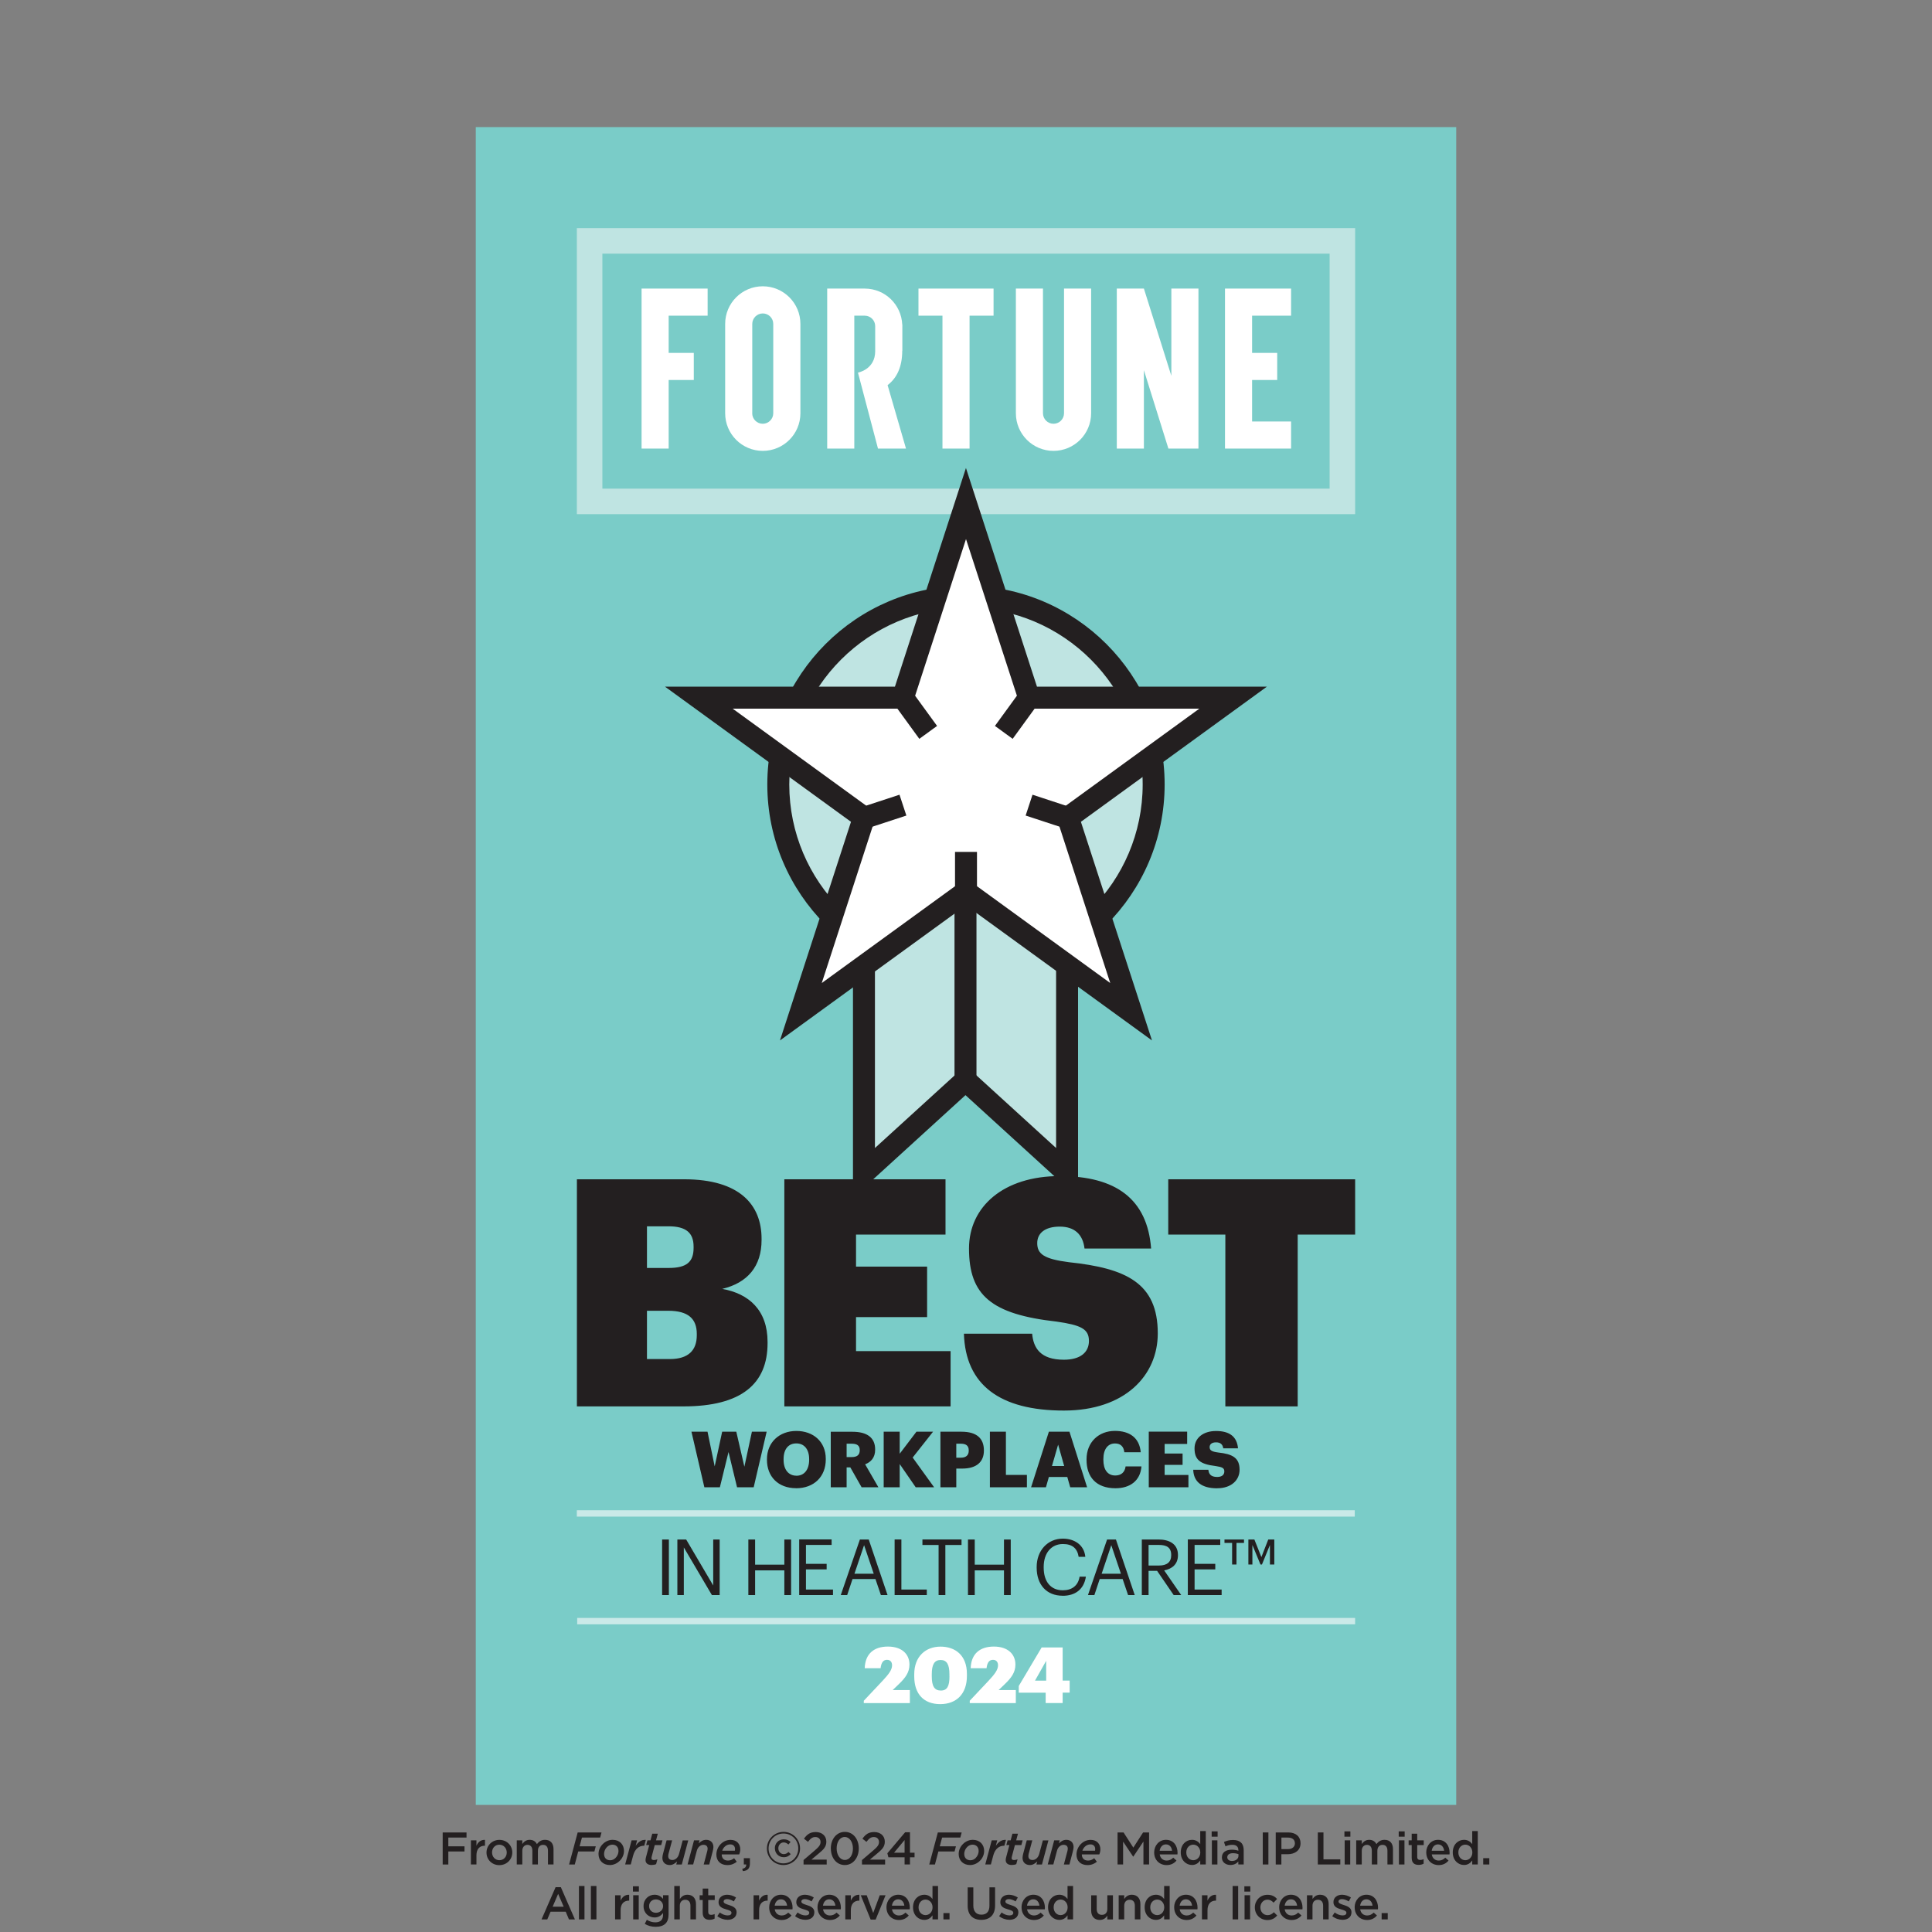 <?xml version="1.0" encoding="UTF-8"?>
<svg id="Layer_1" data-name="Layer 1" xmlns="http://www.w3.org/2000/svg" xmlns:xlink="http://www.w3.org/1999/xlink" viewBox="0 0 380 380">
  <rect x="0" y="0" width="380" height="380" fill="#808080" stroke="none"/>
  <defs>
    <style>
      .cls-1 {
        stroke: #cae9e8;
        stroke-width: .63px;
      }

      .cls-1, .cls-2, .cls-3 {
        fill: none;
      }

      .cls-4 {
        clip-path: url(#clippath);
      }

      .cls-2, .cls-5, .cls-6, .cls-7, .cls-8 {
        stroke-width: 0px;
      }

      .cls-5 {
        fill: #bfe4e2;
      }

      .cls-6 {
        fill: #7accc8;
      }

      .cls-7 {
        fill: #231f20;
      }

      .cls-3 {
        stroke: #bfe4e2;
        stroke-width: 5.02px;
      }

      .cls-8 {
        fill: #fff;
      }
    </style>
    <clipPath id="clippath">
      <rect class="cls-2" x="93.58" y="25" width="192.84" height="330"/>
    </clipPath>
  </defs>
  <g>
    <path class="cls-7" d="M87.07,360.42h4.69v1.01h-3.58v1.72h3.18v1.01h-3.18v2.57h-1.11v-6.3Z"/>
    <path class="cls-7" d="M92.62,361.97h1.09v1.07c.3-.71.85-1.2,1.68-1.16v1.15h-.06c-.95,0-1.62.62-1.62,1.88v1.81h-1.09v-4.75Z"/>
    <path class="cls-7" d="M95.69,364.38v-.02c0-1.36,1.08-2.48,2.54-2.48s2.53,1.11,2.53,2.47v.02c0,1.35-1.08,2.48-2.55,2.48s-2.52-1.11-2.52-2.46ZM99.67,364.38v-.02c0-.84-.6-1.53-1.46-1.53s-1.43.68-1.43,1.51v.02c0,.83.6,1.52,1.45,1.52s1.44-.68,1.44-1.5Z"/>
    <path class="cls-7" d="M101.64,361.97h1.09v.72c.31-.42.72-.82,1.45-.82.69,0,1.17.33,1.42.84.38-.5.88-.84,1.6-.84,1.04,0,1.67.66,1.67,1.82v3.03h-1.09v-2.7c0-.76-.35-1.16-.96-1.16s-1.02.41-1.02,1.18v2.68h-1.09v-2.71c0-.74-.36-1.15-.96-1.15s-1.02.45-1.02,1.18v2.68h-1.09v-4.75Z"/>
    <path class="cls-7" d="M113.62,360.42h4.69l-.27,1.01h-3.58l-.46,1.72h3.18l-.27,1.01h-3.18l-.68,2.57h-1.12l1.69-6.3Z"/>
    <path class="cls-7" d="M122.73,364.05c0,.73-.31,1.44-.84,1.95-.5.5-1.18.83-1.94.83-1.36,0-2.23-.92-2.23-2.17,0-.74.31-1.44.84-1.96.5-.5,1.18-.83,1.94-.83,1.36,0,2.23.92,2.23,2.18ZM121.07,365.43c.37-.36.58-.89.58-1.35,0-.81-.49-1.26-1.21-1.26-.4,0-.77.19-1.05.46-.37.36-.58.89-.58,1.35,0,.81.49,1.26,1.21,1.26.4,0,.78-.18,1.05-.46Z"/>
    <path class="cls-7" d="M124.22,361.97h1.09l-.28,1.07c.52-.76,1.14-1.22,1.99-1.16l-.3,1.15h-.06c-.95,0-1.78.61-2.13,1.93l-.47,1.76h-1.1l1.27-4.75Z"/>
    <path class="cls-7" d="M126.97,365.87c0-.18.03-.37.08-.55l.64-2.41h-.6l.25-.94h.6l.35-1.3h1.09l-.35,1.3h1.27l-.25.94h-1.27l-.61,2.3c-.02.09-.04.2-.04.27,0,.24.17.37.48.37.22,0,.46-.05.69-.15l-.25.95c-.26.12-.56.17-.89.17-.77,0-1.19-.38-1.19-.94Z"/>
    <path class="cls-7" d="M130.28,365.4c0-.25.07-.56.14-.84l.69-2.59h1.09l-.71,2.64c-.04.14-.06.34-.06.48,0,.48.31.75.82.75.61,0,1.12-.49,1.31-1.19l.72-2.67h1.09l-1.27,4.75h-1.09l.16-.61c-.38.38-.84.71-1.44.71-.88,0-1.45-.55-1.45-1.42Z"/>
    <path class="cls-7" d="M136.5,361.97h1.09l-.16.6c.38-.37.84-.7,1.45-.7.87,0,1.44.55,1.44,1.42,0,.25-.07.56-.14.84l-.68,2.59h-1.09l.7-2.64c.04-.15.07-.34.07-.48,0-.48-.31-.75-.83-.75-.61,0-1.12.49-1.3,1.19l-.71,2.67h-1.1l1.27-4.75Z"/>
    <path class="cls-7" d="M141.95,364.73c0,.72.42,1.22,1.23,1.22.46,0,.81-.15,1.21-.46l.52.69c-.44.37-1.03.66-1.85.66-1.32,0-2.16-.8-2.16-2.08,0-.76.32-1.52.87-2.07.49-.49,1.15-.81,1.93-.81,1.22,0,1.9.81,1.9,1.85,0,.33-.07.68-.21,1.01h-3.46ZM142.06,364.01h2.47c.03-.08.04-.2.04-.33,0-.5-.29-.91-.95-.91-.43,0-.81.18-1.1.47-.21.21-.37.48-.47.77Z"/>
    <path class="cls-7" d="M145.99,367.57c.55-.11.81-.39.78-.85h-.47v-1.24h1.2v1.05c0,1-.48,1.42-1.39,1.5l-.12-.47Z"/>
    <path class="cls-7" d="M150.84,363.59v-.02c0-1.77,1.44-3.26,3.27-3.26s3.25,1.47,3.25,3.24v.02c0,1.77-1.44,3.26-3.27,3.26s-3.25-1.47-3.25-3.24ZM157.01,363.57v-.02c0-1.61-1.25-2.92-2.91-2.92s-2.93,1.32-2.93,2.93v.02c0,1.61,1.25,2.92,2.91,2.92s2.93-1.32,2.93-2.94ZM152.4,363.55v-.02c0-.96.73-1.76,1.75-1.76.64,0,1.02.22,1.34.53l-.42.49c-.26-.23-.56-.41-.92-.41-.61,0-1.06.51-1.06,1.14v.02c0,.62.45,1.14,1.06,1.14.4,0,.66-.16.94-.42l.43.42c-.36.38-.75.61-1.38.61-.99,0-1.73-.77-1.73-1.75Z"/>
    <path class="cls-7" d="M158.04,365.85l2.17-1.85c.86-.74,1.18-1.13,1.18-1.7,0-.62-.44-.98-1.02-.98s-.97.31-1.45.95l-.79-.62c.6-.84,1.2-1.31,2.32-1.31,1.23,0,2.08.76,2.08,1.88v.02c0,.99-.52,1.53-1.64,2.44l-1.29,1.08h3v.97h-4.55v-.87Z"/>
    <path class="cls-7" d="M163.41,363.59v-.02c0-1.8,1.1-3.26,2.76-3.26s2.74,1.44,2.74,3.24v.02c0,1.8-1.1,3.26-2.75,3.26s-2.74-1.44-2.74-3.24ZM167.76,363.59v-.02c0-1.24-.64-2.26-1.61-2.26s-1.59.99-1.59,2.24v.02c0,1.24.63,2.26,1.61,2.26s1.59-1.01,1.59-2.24Z"/>
    <path class="cls-7" d="M169.54,365.85l2.17-1.85c.87-.74,1.18-1.13,1.18-1.7,0-.62-.44-.98-1.02-.98s-.97.31-1.45.95l-.79-.62c.6-.84,1.2-1.31,2.32-1.31,1.23,0,2.08.76,2.08,1.88v.02c0,.99-.52,1.53-1.64,2.44l-1.3,1.08h3v.97h-4.55v-.87Z"/>
    <path class="cls-7" d="M177.92,365.31h-3.18l-.21-.79,3.5-4.14h.95v4.02h.9v.91h-.9v1.41h-1.06v-1.41ZM177.92,364.4v-2.49l-2.07,2.49h2.07Z"/>
    <path class="cls-7" d="M184.46,360.42h4.69l-.27,1.01h-3.58l-.46,1.72h3.18l-.27,1.01h-3.18l-.68,2.57h-1.12l1.69-6.3Z"/>
    <path class="cls-7" d="M193.57,364.05c0,.73-.31,1.44-.84,1.95-.49.5-1.18.83-1.94.83-1.36,0-2.23-.92-2.23-2.17,0-.74.31-1.44.84-1.96.49-.5,1.18-.83,1.94-.83,1.36,0,2.23.92,2.23,2.18ZM191.91,365.43c.37-.36.58-.89.58-1.35,0-.81-.5-1.26-1.21-1.26-.41,0-.78.19-1.05.46-.37.36-.58.89-.58,1.35,0,.81.5,1.26,1.22,1.26.4,0,.78-.18,1.05-.46Z"/>
    <path class="cls-7" d="M195.06,361.97h1.09l-.28,1.07c.52-.76,1.14-1.22,1.99-1.16l-.31,1.15h-.06c-.96,0-1.78.61-2.13,1.93l-.47,1.76h-1.1l1.27-4.75Z"/>
    <path class="cls-7" d="M197.81,365.87c0-.18.03-.37.08-.55l.64-2.41h-.6l.25-.94h.6l.35-1.3h1.09l-.35,1.3h1.27l-.25.94h-1.27l-.61,2.3c-.02.09-.04.2-.04.27,0,.24.17.37.48.37.22,0,.46-.05.69-.15l-.25.95c-.26.12-.56.17-.89.17-.77,0-1.19-.38-1.19-.94Z"/>
    <path class="cls-7" d="M201.12,365.4c0-.25.07-.56.14-.84l.69-2.59h1.09l-.71,2.64c-.04.14-.06.34-.06.48,0,.48.31.75.82.75.61,0,1.12-.49,1.31-1.19l.72-2.67h1.09l-1.27,4.75h-1.09l.16-.61c-.38.38-.84.71-1.44.71-.88,0-1.45-.55-1.45-1.42Z"/>
    <path class="cls-7" d="M207.34,361.97h1.09l-.16.6c.38-.37.84-.7,1.45-.7.87,0,1.44.55,1.44,1.42,0,.25-.07.56-.14.84l-.68,2.59h-1.09l.7-2.64c.04-.15.07-.34.07-.48,0-.48-.31-.75-.83-.75-.61,0-1.12.49-1.3,1.19l-.71,2.67h-1.1l1.27-4.75Z"/>
    <path class="cls-7" d="M212.78,364.73c0,.72.42,1.22,1.23,1.22.46,0,.81-.15,1.21-.46l.52.69c-.44.37-1.03.66-1.85.66-1.32,0-2.16-.8-2.16-2.08,0-.76.32-1.52.87-2.07.49-.49,1.15-.81,1.93-.81,1.22,0,1.9.81,1.9,1.85,0,.33-.07.68-.21,1.01h-3.46ZM212.9,364.01h2.47c.03-.08.04-.2.04-.33,0-.5-.29-.91-.95-.91-.43,0-.81.18-1.1.47-.21.21-.37.48-.47.77Z"/>
    <path class="cls-7" d="M219.81,360.42h1.18l1.92,2.98,1.92-2.98h1.18v6.3h-1.11v-4.52l-1.99,2.97h-.04l-1.97-2.95v4.5h-1.09v-6.3Z"/>
    <path class="cls-7" d="M227.01,364.37v-.02c0-1.36.96-2.48,2.32-2.48,1.51,0,2.28,1.19,2.28,2.56,0,.1,0,.2-.02.31h-3.49c.12.77.67,1.21,1.37,1.21.53,0,.91-.2,1.29-.57l.64.57c-.45.54-1.07.89-1.95.89-1.38,0-2.44-1-2.44-2.47ZM230.53,364.02c-.07-.7-.49-1.25-1.21-1.25-.67,0-1.13.51-1.23,1.25h2.44Z"/>
    <path class="cls-7" d="M232.24,364.36v-.02c0-1.58,1.07-2.47,2.21-2.47.78,0,1.28.39,1.62.84v-2.56h1.09v6.57h-1.09v-.79c-.35.5-.85.89-1.62.89-1.12,0-2.21-.89-2.21-2.47ZM236.08,364.36v-.02c0-.92-.65-1.52-1.38-1.52s-1.37.58-1.37,1.52v.02c0,.92.63,1.52,1.37,1.52s1.38-.61,1.38-1.52Z"/>
    <path class="cls-7" d="M238.32,360.21h1.17v1.04h-1.17v-1.04ZM238.36,361.97h1.09v4.75h-1.09v-4.75Z"/>
    <path class="cls-7" d="M240.33,365.36v-.02c0-1.03.8-1.53,1.96-1.53.53,0,.91.08,1.28.2v-.12c0-.67-.41-1.04-1.18-1.04-.53,0-.93.12-1.36.3l-.29-.86c.52-.23,1.04-.39,1.79-.39.71,0,1.24.19,1.58.53.35.34.51.85.51,1.47v2.82h-1.06v-.59c-.32.39-.82.69-1.55.69-.89,0-1.68-.51-1.68-1.47ZM243.59,365.01v-.32c-.28-.11-.65-.19-1.08-.19-.7,0-1.12.3-1.12.79v.02c0,.46.4.72.93.72.72,0,1.27-.41,1.27-1.02Z"/>
    <path class="cls-7" d="M248.37,360.42h1.11v6.3h-1.11v-6.3Z"/>
    <path class="cls-7" d="M250.93,360.42h2.48c1.48,0,2.39.84,2.39,2.11v.02c0,1.41-1.13,2.15-2.52,2.15h-1.25v2.03h-1.11v-6.3ZM253.33,363.7c.84,0,1.36-.47,1.36-1.12v-.02c0-.74-.53-1.13-1.36-1.13h-1.29v2.27h1.29Z"/>
    <path class="cls-7" d="M259.2,360.42h1.11v5.29h3.31v1.01h-4.42v-6.3Z"/>
    <path class="cls-7" d="M264.43,360.21h1.17v1.04h-1.17v-1.04ZM264.48,361.97h1.09v4.75h-1.09v-4.75Z"/>
    <path class="cls-7" d="M266.76,361.97h1.09v.72c.31-.42.72-.82,1.45-.82.68,0,1.17.33,1.42.84.38-.5.88-.84,1.6-.84,1.04,0,1.66.66,1.66,1.82v3.03h-1.09v-2.7c0-.76-.35-1.16-.96-1.16s-1.02.41-1.02,1.18v2.68h-1.09v-2.71c0-.74-.36-1.15-.96-1.15s-1.02.45-1.02,1.18v2.68h-1.09v-4.75Z"/>
    <path class="cls-7" d="M275.11,360.21h1.17v1.04h-1.17v-1.04ZM275.15,361.97h1.09v4.75h-1.09v-4.75Z"/>
    <path class="cls-7" d="M277.66,365.41v-2.5h-.6v-.94h.6v-1.3h1.09v1.3h1.28v.94h-1.28v2.33c0,.42.22.59.59.59.24,0,.46-.05.67-.16v.89c-.27.15-.57.24-.98.24-.8,0-1.37-.35-1.37-1.4Z"/>
    <path class="cls-7" d="M280.52,364.37v-.02c0-1.36.96-2.48,2.32-2.48,1.51,0,2.28,1.19,2.28,2.56,0,.1,0,.2-.02.31h-3.49c.12.77.67,1.21,1.37,1.21.53,0,.91-.2,1.29-.57l.64.57c-.45.54-1.07.89-1.94.89-1.38,0-2.44-1-2.44-2.47ZM284.04,364.02c-.07-.7-.49-1.25-1.21-1.25-.67,0-1.13.51-1.23,1.25h2.44Z"/>
    <path class="cls-7" d="M285.74,364.36v-.02c0-1.58,1.07-2.47,2.21-2.47.78,0,1.28.39,1.62.84v-2.56h1.09v6.57h-1.09v-.79c-.35.5-.85.89-1.62.89-1.12,0-2.21-.89-2.21-2.47ZM289.59,364.36v-.02c0-.92-.65-1.52-1.38-1.52s-1.37.58-1.37,1.52v.02c0,.92.63,1.52,1.37,1.52s1.38-.61,1.38-1.52Z"/>
    <path class="cls-7" d="M291.73,365.48h1.2v1.24h-1.2v-1.24Z"/>
    <path class="cls-7" d="M109.28,371.18h1.03l2.77,6.35h-1.17l-.64-1.52h-2.98l-.65,1.52h-1.13l2.77-6.35ZM110.87,375.02l-1.09-2.52-1.08,2.52h2.17Z"/>
    <path class="cls-7" d="M113.87,370.95h1.09v6.57h-1.09v-6.57Z"/>
    <path class="cls-7" d="M116.22,370.95h1.09v6.57h-1.09v-6.57Z"/>
    <path class="cls-7" d="M120.98,372.77h1.09v1.07c.3-.71.85-1.2,1.68-1.16v1.15h-.06c-.96,0-1.62.62-1.62,1.88v1.81h-1.09v-4.75Z"/>
    <path class="cls-7" d="M124.49,371.01h1.17v1.04h-1.17v-1.04ZM124.54,372.77h1.09v4.75h-1.09v-4.75Z"/>
    <path class="cls-7" d="M126.81,378.42l.41-.82c.51.31,1.04.5,1.69.5.97,0,1.5-.5,1.5-1.46v-.37c-.4.51-.89.87-1.67.87-1.12,0-2.16-.83-2.16-2.22v-.02c0-1.4,1.05-2.23,2.16-2.23.8,0,1.3.37,1.67.81v-.71h1.09v3.78c0,.8-.21,1.4-.6,1.79-.43.43-1.1.64-1.95.64-.78,0-1.51-.2-2.12-.57ZM130.42,374.92v-.02c0-.77-.64-1.31-1.4-1.31s-1.35.52-1.35,1.31v.02c0,.77.6,1.3,1.35,1.3s1.4-.53,1.4-1.3Z"/>
    <path class="cls-7" d="M132.63,370.95h1.09v2.55c.31-.44.75-.83,1.48-.83,1.07,0,1.69.72,1.69,1.82v3.03h-1.09v-2.7c0-.74-.37-1.16-1.02-1.16s-1.07.44-1.07,1.18v2.68h-1.09v-6.57Z"/>
    <path class="cls-7" d="M138.21,376.21v-2.5h-.6v-.94h.6v-1.31h1.09v1.31h1.28v.94h-1.28v2.33c0,.42.21.59.58.59.24,0,.46-.05.68-.16v.89c-.27.15-.57.24-.98.24-.8,0-1.37-.35-1.37-1.4Z"/>
    <path class="cls-7" d="M141.08,376.9l.49-.74c.52.39,1.07.58,1.56.58s.74-.2.74-.51v-.02c0-.37-.5-.5-1.06-.67-.7-.2-1.48-.49-1.48-1.4v-.02c0-.9.75-1.45,1.69-1.45.59,0,1.24.21,1.75.54l-.43.77c-.46-.28-.95-.45-1.34-.45-.42,0-.67.2-.67.47v.02c0,.35.51.5,1.07.68.69.22,1.48.53,1.48,1.39v.02c0,1-.78,1.49-1.77,1.49-.67,0-1.42-.24-2.02-.71Z"/>
    <path class="cls-7" d="M148.22,372.77h1.09v1.07c.3-.71.85-1.2,1.68-1.16v1.15h-.06c-.95,0-1.62.62-1.62,1.88v1.81h-1.09v-4.75Z"/>
    <path class="cls-7" d="M151.29,375.17v-.02c0-1.36.96-2.48,2.32-2.48,1.51,0,2.28,1.19,2.28,2.56,0,.1,0,.2-.02.31h-3.49c.12.77.67,1.21,1.37,1.21.53,0,.91-.2,1.29-.57l.64.57c-.45.54-1.07.89-1.95.89-1.38,0-2.44-1-2.44-2.47ZM154.81,374.82c-.07-.7-.49-1.25-1.21-1.25-.67,0-1.13.51-1.23,1.25h2.44Z"/>
    <path class="cls-7" d="M156.38,376.9l.49-.74c.52.39,1.07.58,1.56.58s.74-.2.74-.51v-.02c0-.37-.5-.5-1.06-.67-.7-.2-1.49-.49-1.49-1.4v-.02c0-.9.75-1.45,1.69-1.45.59,0,1.24.21,1.75.54l-.43.77c-.46-.28-.95-.45-1.34-.45-.42,0-.67.2-.67.47v.02c0,.35.51.5,1.07.68.69.22,1.48.53,1.48,1.39v.02c0,1-.77,1.49-1.76,1.49-.68,0-1.42-.24-2.02-.71Z"/>
    <path class="cls-7" d="M160.79,375.17v-.02c0-1.36.96-2.48,2.32-2.48,1.51,0,2.28,1.19,2.28,2.56,0,.1,0,.2-.02.31h-3.49c.12.77.67,1.21,1.37,1.21.53,0,.91-.2,1.29-.57l.64.57c-.45.54-1.07.89-1.94.89-1.38,0-2.44-1-2.44-2.47ZM164.31,374.82c-.07-.7-.49-1.25-1.21-1.25-.67,0-1.13.51-1.23,1.25h2.44Z"/>
    <path class="cls-7" d="M166.26,372.77h1.09v1.07c.3-.71.85-1.2,1.68-1.16v1.15h-.06c-.95,0-1.62.62-1.62,1.88v1.81h-1.09v-4.75Z"/>
    <path class="cls-7" d="M169.3,372.77h1.17l1.28,3.49,1.29-3.49h1.14l-1.95,4.79h-.98l-1.95-4.79Z"/>
    <path class="cls-7" d="M174.35,375.17v-.02c0-1.36.96-2.48,2.32-2.48,1.51,0,2.28,1.19,2.28,2.56,0,.1,0,.2-.02.31h-3.49c.12.77.67,1.21,1.37,1.21.53,0,.91-.2,1.29-.57l.64.57c-.45.54-1.07.89-1.94.89-1.38,0-2.44-1-2.44-2.47ZM177.87,374.82c-.07-.7-.49-1.25-1.21-1.25-.67,0-1.13.51-1.23,1.25h2.44Z"/>
    <path class="cls-7" d="M179.58,375.16v-.02c0-1.58,1.07-2.47,2.21-2.47.78,0,1.28.39,1.62.84v-2.56h1.09v6.57h-1.09v-.79c-.35.5-.85.89-1.62.89-1.12,0-2.21-.89-2.21-2.47ZM183.42,375.16v-.02c0-.92-.65-1.52-1.38-1.52s-1.37.58-1.37,1.52v.02c0,.92.63,1.52,1.37,1.52s1.38-.61,1.38-1.52Z"/>
    <path class="cls-7" d="M185.56,376.28h1.2v1.24h-1.2v-1.24Z"/>
    <path class="cls-7" d="M190.33,374.85v-3.63h1.11v3.58c0,1.17.6,1.79,1.59,1.79s1.58-.58,1.58-1.75v-3.63h1.11v3.57c0,1.88-1.06,2.83-2.71,2.83s-2.68-.95-2.68-2.77Z"/>
    <path class="cls-7" d="M196.51,376.9l.49-.74c.52.39,1.07.58,1.56.58s.74-.2.74-.51v-.02c0-.37-.5-.5-1.06-.67-.7-.2-1.49-.49-1.49-1.4v-.02c0-.9.75-1.45,1.69-1.45.59,0,1.24.21,1.75.54l-.43.77c-.46-.28-.95-.45-1.34-.45-.42,0-.67.2-.67.47v.02c0,.35.51.5,1.07.68.69.22,1.48.53,1.48,1.39v.02c0,1-.77,1.49-1.76,1.49-.68,0-1.42-.24-2.02-.71Z"/>
    <path class="cls-7" d="M200.92,375.17v-.02c0-1.36.96-2.48,2.32-2.48,1.51,0,2.28,1.19,2.28,2.56,0,.1,0,.2-.02.31h-3.49c.12.77.67,1.21,1.37,1.21.53,0,.91-.2,1.29-.57l.64.57c-.45.54-1.07.89-1.94.89-1.38,0-2.44-1-2.44-2.47ZM204.44,374.82c-.07-.7-.49-1.25-1.21-1.25-.67,0-1.13.51-1.23,1.25h2.44Z"/>
    <path class="cls-7" d="M206.14,375.16v-.02c0-1.58,1.07-2.47,2.21-2.47.78,0,1.28.39,1.62.84v-2.56h1.09v6.57h-1.09v-.79c-.35.5-.85.89-1.62.89-1.12,0-2.21-.89-2.21-2.47ZM209.99,375.16v-.02c0-.92-.65-1.52-1.38-1.52s-1.37.58-1.37,1.52v.02c0,.92.63,1.52,1.37,1.52s1.38-.61,1.38-1.52Z"/>
    <path class="cls-7" d="M214.62,375.8v-3.02h1.09v2.7c0,.74.37,1.15,1.02,1.15s1.07-.43,1.07-1.17v-2.68h1.1v4.75h-1.1v-.74c-.31.45-.75.84-1.49.84-1.07,0-1.69-.72-1.69-1.83Z"/>
    <path class="cls-7" d="M220.03,372.77h1.09v.73c.31-.44.75-.83,1.49-.83,1.07,0,1.69.72,1.69,1.82v3.03h-1.09v-2.7c0-.74-.37-1.16-1.02-1.16s-1.07.44-1.07,1.18v2.68h-1.09v-4.75Z"/>
    <path class="cls-7" d="M225.14,375.16v-.02c0-1.58,1.07-2.47,2.21-2.47.78,0,1.28.39,1.62.84v-2.56h1.09v6.57h-1.09v-.79c-.35.5-.85.89-1.62.89-1.12,0-2.21-.89-2.21-2.47ZM228.99,375.16v-.02c0-.92-.65-1.52-1.38-1.52s-1.37.58-1.37,1.52v.02c0,.92.63,1.52,1.37,1.52s1.38-.61,1.38-1.52Z"/>
    <path class="cls-7" d="M230.94,375.17v-.02c0-1.36.96-2.48,2.32-2.48,1.51,0,2.28,1.19,2.28,2.56,0,.1,0,.2-.02.31h-3.49c.12.77.67,1.21,1.37,1.21.53,0,.91-.2,1.29-.57l.64.57c-.45.54-1.07.89-1.94.89-1.38,0-2.44-1-2.44-2.47ZM234.46,374.82c-.07-.7-.49-1.25-1.21-1.25-.67,0-1.13.51-1.23,1.25h2.44Z"/>
    <path class="cls-7" d="M236.41,372.77h1.09v1.07c.3-.71.85-1.2,1.68-1.16v1.15h-.06c-.95,0-1.62.62-1.62,1.88v1.81h-1.09v-4.75Z"/>
    <path class="cls-7" d="M242.44,370.95h1.09v6.57h-1.09v-6.57Z"/>
    <path class="cls-7" d="M244.75,371.01h1.17v1.04h-1.17v-1.04ZM244.79,372.77h1.09v4.75h-1.09v-4.75Z"/>
    <path class="cls-7" d="M246.81,375.18v-.02c0-1.35,1.04-2.48,2.48-2.48.89,0,1.45.33,1.9.82l-.69.73c-.33-.35-.68-.59-1.22-.59-.79,0-1.38.68-1.38,1.51v.02c0,.85.59,1.52,1.42,1.52.51,0,.89-.23,1.23-.58l.66.65c-.47.52-1.02.89-1.94.89-1.41,0-2.46-1.11-2.46-2.46Z"/>
    <path class="cls-7" d="M251.59,375.17v-.02c0-1.36.96-2.48,2.32-2.48,1.51,0,2.28,1.19,2.28,2.56,0,.1,0,.2-.02.31h-3.49c.12.77.67,1.21,1.37,1.21.53,0,.91-.2,1.29-.57l.64.57c-.45.54-1.07.89-1.94.89-1.38,0-2.44-1-2.44-2.47ZM255.12,374.82c-.07-.7-.49-1.25-1.21-1.25-.67,0-1.13.51-1.23,1.25h2.44Z"/>
    <path class="cls-7" d="M257.07,372.77h1.09v.73c.31-.44.75-.83,1.48-.83,1.07,0,1.69.72,1.69,1.82v3.03h-1.09v-2.7c0-.74-.37-1.16-1.02-1.16s-1.07.44-1.07,1.18v2.68h-1.09v-4.75Z"/>
    <path class="cls-7" d="M262.03,376.9l.49-.74c.52.39,1.07.58,1.56.58s.74-.2.74-.51v-.02c0-.37-.5-.5-1.06-.67-.7-.2-1.49-.49-1.49-1.4v-.02c0-.9.75-1.45,1.69-1.45.59,0,1.24.21,1.75.54l-.43.77c-.46-.28-.95-.45-1.34-.45-.42,0-.67.2-.67.47v.02c0,.35.51.5,1.07.68.69.22,1.48.53,1.48,1.39v.02c0,1-.77,1.49-1.76,1.49-.68,0-1.42-.24-2.02-.71Z"/>
    <path class="cls-7" d="M266.44,375.17v-.02c0-1.36.96-2.48,2.32-2.48,1.51,0,2.28,1.19,2.28,2.56,0,.1,0,.2-.02.31h-3.49c.12.77.67,1.21,1.37,1.21.53,0,.91-.2,1.29-.57l.64.57c-.45.54-1.07.89-1.94.89-1.38,0-2.44-1-2.44-2.47ZM269.96,374.82c-.07-.7-.49-1.25-1.21-1.25-.67,0-1.13.51-1.23,1.25h2.44Z"/>
    <path class="cls-7" d="M271.75,376.28h1.2v1.24h-1.2v-1.24Z"/>
  </g>
  <g>
    <g class="cls-4">
      <polygon class="cls-6" points="93.58 24.99 93.58 355 286.42 355 286.42 24.99 93.58 24.99 93.58 24.99"/>
    </g>
    <polygon class="cls-3" points="115.97 47.38 115.97 98.62 264.03 98.62 264.03 47.38 115.97 47.38 115.97 47.38"/>
    <polygon class="cls-8" points="230.39 56.76 230.39 73.92 224.99 56.76 219.66 56.76 219.66 88.23 224.99 88.23 224.99 72.81 229.81 88.23 235.72 88.23 235.72 56.76 230.39 56.76 230.39 56.76"/>
    <polygon class="cls-8" points="131.52 56.76 126.63 56.76 126.19 56.76 126.19 88.23 131.52 88.23 131.52 74.74 136.46 74.74 136.46 69.41 131.52 69.41 131.52 62.09 139.18 62.09 139.18 56.76 131.52 56.76 131.52 56.76"/>
    <polygon class="cls-8" points="195.42 56.76 180.65 56.76 180.65 62.09 185.37 62.09 185.37 88.23 190.7 88.23 190.7 62.09 195.42 62.09 195.42 56.76 195.42 56.76"/>
    <polygon class="cls-8" points="240.94 56.76 240.94 88.23 253.94 88.23 253.94 82.9 246.27 82.9 246.27 74.74 251.21 74.74 251.21 69.41 246.27 69.41 246.27 62.09 253.94 62.09 253.94 56.76 240.94 56.76 240.94 56.76"/>
    <path class="cls-8" d="M178.2,88.23h-5.51l-3.94-14.94s3.39-.61,3.39-4.22v-4.92c0-1.14-.92-2.06-2.06-2.06h-2.05v26.14h-5.33v-31.47h7.38c3.98,0,7.21,3.14,7.38,7.07h.02v5.15h-.02c0,3.11-1.02,5.35-2.88,6.77l3.62,12.48h0Z"/>
    <path class="cls-8" d="M209.28,56.76v24.52c0,1.14-.93,2.07-2.07,2.07s-2.07-.93-2.07-2.07v-24.52h-5.33v24.52c0,4.09,3.31,7.4,7.4,7.4s7.4-3.31,7.4-7.4v-24.52h-5.33Z"/>
    <path class="cls-8" d="M147.96,81.28v-17.56c0-1.14.93-2.07,2.07-2.07h0c1.14,0,2.06.92,2.06,2.06v17.57c0,1.14-.93,2.07-2.07,2.07s-2.07-.93-2.07-2.07M142.63,63.72v17.56c0,4.09,3.31,7.4,7.4,7.4s7.4-3.31,7.4-7.4v-17.57c0-4.09-3.31-7.4-7.4-7.4h0c-4.09,0-7.4,3.31-7.4,7.4"/>
    <path class="cls-5" d="M226.91,154.29c0-20.39-16.53-36.92-36.92-36.92s-36.91,16.53-36.91,36.92,16.53,36.92,36.91,36.92,36.92-16.53,36.92-36.92"/>
    <path class="cls-7" d="M190,193.36c-21.55,0-39.08-17.53-39.08-39.07s17.53-39.08,39.08-39.08,39.07,17.53,39.07,39.08-17.53,39.07-39.07,39.07M190,119.53c-19.16,0-34.76,15.59-34.76,34.76s15.6,34.75,34.76,34.75,34.75-15.59,34.75-34.75-15.59-34.76-34.75-34.76"/>
    <polygon class="cls-5" points="209.87 230.69 189.9 212.48 169.93 230.69 169.93 160.81 209.87 160.81 209.87 230.69 209.87 230.69"/>
    <path class="cls-7" d="M212.03,235.58l-22.13-20.18-22.13,20.18v-76.93h44.27v76.93h0ZM172.09,162.97v62.83l17.82-16.24,17.81,16.24v-62.83h-35.63Z"/>
    <polygon class="cls-8" points="190 99.04 202.4 137.22 242.54 137.22 210.07 160.81 222.47 198.99 190 175.39 157.52 198.99 169.93 160.81 137.45 137.22 177.59 137.22 190 99.04 190 99.04"/>
    <path class="cls-7" d="M226.58,204.64l-36.59-26.57-36.58,26.57,13.97-43-36.58-26.58h45.22l13.97-43.01,13.97,43.01h45.22l-36.58,26.58,13.98,43h0ZM144.1,139.38l28.37,20.61-10.84,33.36,28.37-20.61,28.37,20.61-10.83-33.36,28.36-20.61h-35.06l-10.84-33.35-10.83,33.35h-35.07Z"/>
    <polygon class="cls-7" points="192.06 212.48 187.74 212.48 187.74 177.75 192.06 177.75 192.06 212.48 192.06 212.48"/>
    <polygon class="cls-7" points="199.18 145.32 195.69 142.78 200.66 135.95 204.15 138.48 199.18 145.32 199.18 145.32"/>
    <polygon class="cls-7" points="180.82 145.32 175.85 138.48 179.34 135.95 184.31 142.78 180.82 145.32 180.82 145.32"/>
    <polygon class="cls-7" points="192.16 175.39 187.84 175.39 187.84 167.56 192.16 167.56 192.16 175.39 192.16 175.39"/>
    <polygon class="cls-7" points="209.2 162.86 201.73 160.41 203.08 156.31 210.54 158.76 209.2 162.86 209.2 162.86"/>
    <polygon class="cls-7" points="170.8 162.86 169.45 158.76 176.92 156.31 178.27 160.41 170.8 162.86 170.8 162.86"/>
    <path class="cls-7" d="M130.23,313.73h1.33v-10.93h-1.33v10.93h0ZM133.23,313.73h1.27v-9.37l5.52,9.37h1.53v-10.93h-1.27v9.04l-5.32-9.04h-1.73v10.93h0ZM147.19,313.73h1.33v-4.86h5.75v4.86h1.33v-10.93h-1.33v4.95h-5.75v-4.95h-1.33v10.93h0ZM157.19,313.73h6.65v-1.09h-5.32v-3.96h4.07v-1.09h-4.07v-3.72h5.05v-1.09h-6.38v10.93h0ZM165.38,313.73h1.25l1.05-3.15h4.51l1.07,3.15h1.31l-3.7-10.93h-1.74l-3.76,10.93h0ZM169.95,303.9l1.9,5.63h-3.79l1.9-5.63h0ZM175.96,313.73h6.33v-1.09h-5v-9.85h-1.33v10.93h0ZM184.61,313.73h1.33v-9.85h3.18v-1.09h-7.69v1.09h3.18v9.85h0ZM190.39,313.73h1.33v-4.86h5.75v4.86h1.33v-10.93h-1.33v4.95h-5.75v-4.95h-1.33v10.93h0ZM209.01,313.87c2.45,0,4.19-1.24,4.57-3.76h-1.24c-.28,1.77-1.51,2.68-3.3,2.68-2.35,0-3.76-1.68-3.76-4.47v-.12c0-2.75,1.51-4.51,3.78-4.51,1.87,0,2.83.86,3.1,2.52h1.31c-.23-2.37-2.16-3.58-4.43-3.58-2.97,0-5.14,2.34-5.14,5.58v.12c0,3.36,1.94,5.53,5.11,5.53h0ZM214,313.73h1.25l1.05-3.15h4.51l1.07,3.15h1.31l-3.7-10.93h-1.74l-3.76,10.93h0ZM218.57,303.9l1.9,5.63h-3.79l1.9-5.63h0ZM224.58,313.73h1.33v-4.76h1.68l3.26,4.76h1.48l-3.35-4.85c1.5-.29,2.71-1.18,2.71-2.98v-.06c0-2.18-1.73-3.04-3.82-3.04h-3.29v10.93h0ZM225.91,307.92v-4.05h2.05c1.48,0,2.4.49,2.4,1.97v.06c0,1.35-.84,2.02-2.4,2.02h-2.05ZM233.63,313.73h6.65v-1.09h-5.32v-3.96h4.07v-1.09h-4.07v-3.72h5.05v-1.09h-6.38v10.93h0ZM245.55,307.72h.78v-3.84l1.59,3.84h.29l1.57-3.84v3.84h.86v-4.92h-1.19l-1.35,3.46-1.38-3.46h-1.18v4.92h0ZM242.34,307.72h.86v-4.25h1.48v-.67h-3.84v.67h1.5v4.25h0Z"/>
    <path class="cls-7" d="M138.53,292.53h3.06l1.7-6.94,1.68,6.94h3.27l2.55-10.93h-2.9l-1.48,6.88-1.59-6.88h-2.78l-1.47,6.82-1.41-6.82h-3.16l2.54,10.93h0ZM156.58,292.72c3.53,0,5.84-2.29,5.84-5.66v-.12c0-3.39-2.46-5.49-5.79-5.49s-5.78,2.23-5.78,5.56v.12c0,3.29,2.2,5.58,5.73,5.58h0ZM156.64,290.25c-1.51,0-2.52-1.15-2.52-3.13v-.12c0-1.99.96-3.1,2.51-3.1s2.52,1.15,2.52,3.09v.12c0,1.96-.96,3.15-2.51,3.15h0ZM163.4,292.53h3.12v-3.91h.73l2.22,3.91h3.3l-2.61-4.52c1.15-.44,1.97-1.32,1.97-2.87v-.06c0-2.31-1.59-3.47-4.45-3.47h-4.28v10.93h0ZM166.52,286.59v-2.63h1.02c1.01,0,1.56.35,1.56,1.24v.06c0,.89-.52,1.33-1.57,1.33h-1.01ZM173.81,292.53h3.15v-4.57l3.15,4.57h3.62l-4.22-5.85,4.01-5.08h-3.27l-3.29,4.33v-4.33h-3.15v10.93h0ZM184.97,292.53h3.12v-3.68h1.18c2.71,0,4.25-1.24,4.25-3.53v-.06c0-2.32-1.39-3.66-4.39-3.66h-4.16v10.93h0ZM188.09,286.71v-2.75h.92c.98,0,1.53.38,1.53,1.31v.06c0,.9-.54,1.38-1.54,1.38h-.9ZM194.7,292.53h7.28v-2.43h-4.13v-8.5h-3.15v10.93h0ZM202.8,292.53h2.92l.58-2.03h3.62l.58,2.03h3.32l-3.47-10.93h-4.05l-3.5,10.93h0ZM208.12,284.14l1.19,4.2h-2.4l1.21-4.2h0ZM219.42,292.72c2.83,0,4.88-1.47,5.09-4.3h-3.12c-.15,1.21-.93,1.79-2.03,1.79-1.5,0-2.34-1.12-2.34-3.09v-.12c0-1.99.89-3.09,2.29-3.09,1.1,0,1.71.61,1.83,1.73h3.23c-.26-2.89-2.23-4.2-5.08-4.2-3.2,0-5.58,2.22-5.58,5.58v.12c0,3.35,1.88,5.58,5.7,5.58h0ZM225.95,292.53h7.8v-2.42h-4.68v-1.99h3.53v-2.23h-3.53v-1.88h4.43v-2.42h-7.55v10.93h0ZM239.41,292.72c2.81,0,4.4-1.63,4.4-3.64,0-2.37-1.42-3.09-4.19-3.39-1.36-.18-1.7-.46-1.7-1.07,0-.55.43-.93,1.27-.93s1.3.4,1.41,1.18h2.9c-.2-2.31-1.68-3.41-4.31-3.41s-4.24,1.44-4.24,3.41c0,2.2,1.04,3.12,4.13,3.48,1.31.2,1.73.38,1.73,1.06s-.5,1.09-1.41,1.09c-1.3,0-1.65-.64-1.73-1.42h-2.98c.09,2.37,1.65,3.65,4.71,3.65h0Z"/>
    <path class="cls-1" d="M113.77,297.36v.62h152.38v-.62H113.77ZM113.84,318.54v.63h152.38v-.63H113.84Z"/>
    <path class="cls-7" d="M113.46,276.62h20.97c11.48,0,16.54-4.5,16.54-12.43v-.25c0-6.25-3.68-9.5-8.92-10.43,4.99-1.19,7.74-4.44,7.74-9.62v-.25c0-6.62-4.24-11.69-15.23-11.69h-21.09v44.68h0ZM127.25,249.38v-8.18h4.24c3.49,0,4.93,1.31,4.93,4v.25c0,2.75-1.37,3.94-4.87,3.94h-4.31ZM127.25,267.31v-9.5h4.18c3.99,0,5.62,1.62,5.62,4.56v.25c0,3-1.69,4.69-5.3,4.69h-4.49ZM154.27,276.62h32.7v-10.87h-18.6v-6.69h13.98v-9.93h-13.98v-6.31h17.6v-10.87h-31.7v44.68h0ZM209.25,277.44c11.98,0,18.47-6.87,18.47-15.18,0-9.93-6.24-12.81-17.47-14-4.93-.63-6.24-1.63-6.24-3.75,0-1.94,1.5-3.25,4.43-3.25s4.56,1.56,4.87,4.31h13.1c-.75-9.75-6.93-14.25-17.97-14.25s-17.85,6-17.85,14.25c0,9.18,4.37,12.93,17.22,14.37,4.8.69,6.37,1.44,6.37,3.81,0,2.19-1.62,3.69-4.93,3.69-4.62,0-5.99-2.31-6.24-5.12h-13.42c.31,10.06,7.05,15.12,19.66,15.12h0ZM241.01,276.62h14.23v-33.8h11.3v-10.87h-36.76v10.87h11.23v33.8h0Z"/>
    <g>
      <path class="cls-8" d="M169.9,334.51l3.72-3.95c1.1-1.18,1.84-2.1,1.84-3,0-.63-.31-1.09-.99-1.09s-1.13.44-1.27,1.65h-3.12c.09-2.85,1.82-4.26,4.56-4.26s4.24,1.48,4.24,3.54c0,1.55-.83,2.63-2.04,3.8l-1.26,1.21h3.38v2.57h-9.06v-.47Z"/>
      <path class="cls-8" d="M179.82,329.73v-.43c0-3.51,2.25-5.43,5.17-5.43s5.19,1.73,5.19,5.36v.41c0,3.52-2.05,5.54-5.25,5.54s-5.11-1.96-5.11-5.45ZM186.74,329.7v-.4c0-1.91-.51-2.8-1.73-2.8s-1.74.89-1.74,2.79v.43c0,1.91.51,2.79,1.78,2.79s1.7-.9,1.7-2.8Z"/>
      <path class="cls-8" d="M190.74,334.51l3.72-3.95c1.1-1.18,1.84-2.1,1.84-3,0-.63-.31-1.09-.99-1.09s-1.13.44-1.27,1.65h-3.12c.09-2.85,1.82-4.26,4.56-4.26s4.24,1.48,4.24,3.54c0,1.55-.83,2.63-2.04,3.8l-1.26,1.21h3.38v2.57h-9.06v-.47Z"/>
      <path class="cls-8" d="M205.68,332.93h-5.3v-1.32l4.5-7.58h4.13v6.52h1.38v2.37h-1.38v2.05h-3.34v-2.05ZM205.77,330.56v-3.9l-2.2,3.9h2.2Z"/>
    </g>
  </g>
</svg>